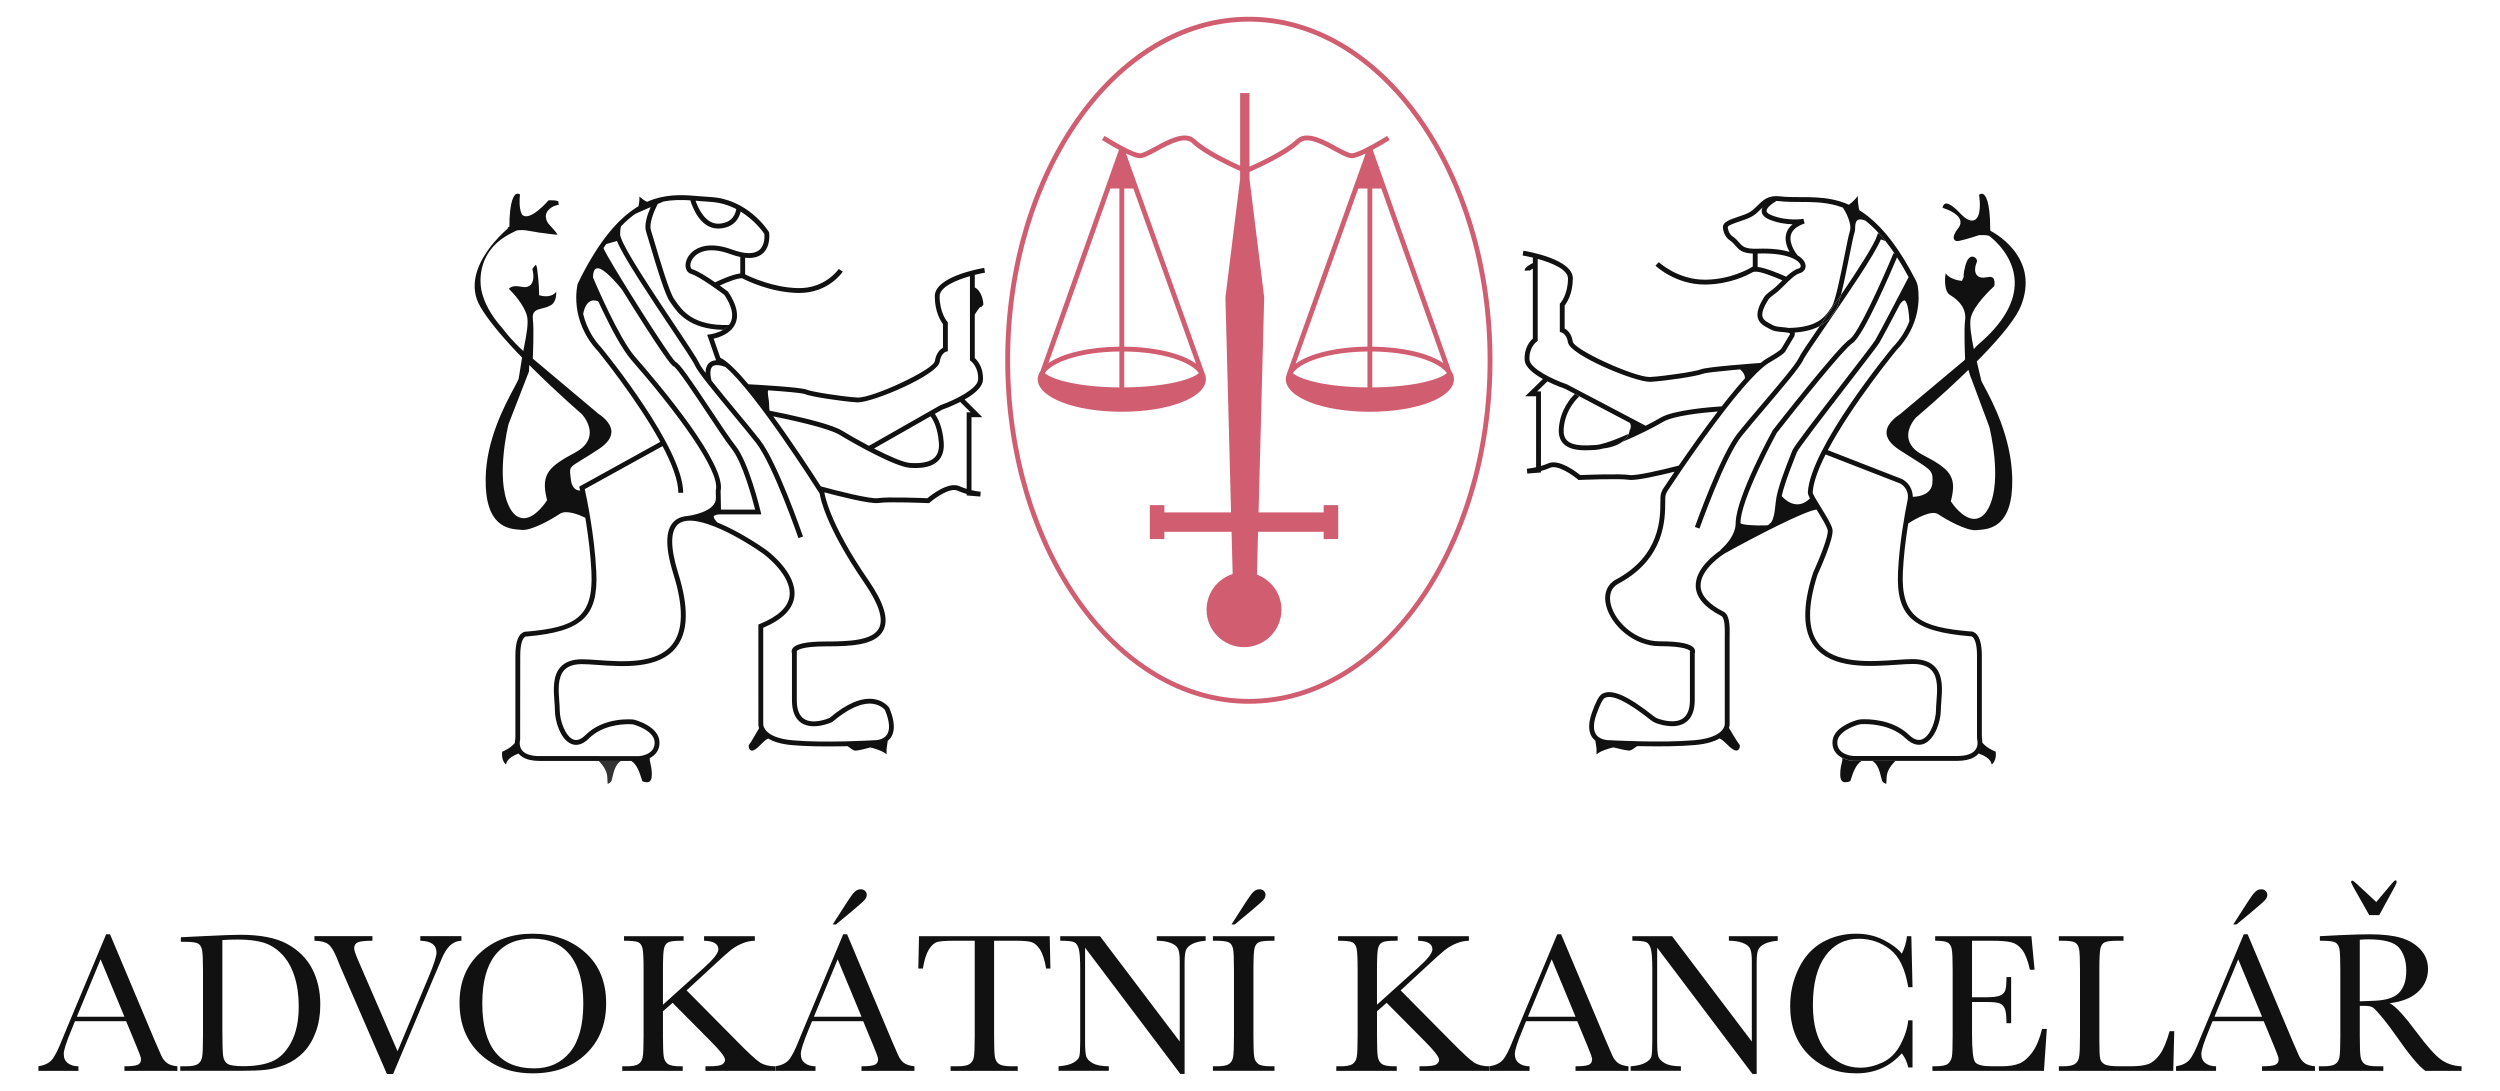 <?xml version="1.0" encoding="utf-8"?>
<!-- Generator: Adobe Illustrator 16.0.3, SVG Export Plug-In . SVG Version: 6.00 Build 0)  -->
<!DOCTYPE svg PUBLIC "-//W3C//DTD SVG 1.1//EN" "http://www.w3.org/Graphics/SVG/1.1/DTD/svg11.dtd">
<svg version="1.1" id="Vrstva_1" xmlns="http://www.w3.org/2000/svg" xmlns:xlink="http://www.w3.org/1999/xlink" x="0px" y="0px"
	 width="335.513px" height="146.389px" viewBox="0 0 335.513 146.389" enable-background="new 0 0 335.513 146.389"
	 xml:space="preserve">
<g>
	<defs>
		<rect id="SVGID_1_" width="335.513" height="146.389"/>
	</defs>
	<clipPath id="SVGID_2_">
		<use xlink:href="#SVGID_1_"  overflow="visible"/>
	</clipPath>
	<path clip-path="url(#SVGID_2_)" fill="#333333" d="M81.498,104.26l0.05,0.938c0.203-0.066,0.442-0.192,0.526-0.432
		c0.044-0.122,0.083-0.296,0.128-0.491c0.158-0.69,0.406-1.734,1.135-2.156H80.36C80.854,102.624,81.451,103.402,81.498,104.26"/>
	<path clip-path="url(#SVGID_2_)" fill="#111111" d="M131.561,41.172l0.101,0.075l0.302-0.35c0.029-0.395-0.205-1.857-1.144-2.324
		v-0.001c0.001,0,0.001,0,0.001,0v-1.684c-0.149,0.037-0.305,0.08-0.46,0.123c0.155-0.043,0.311-0.086,0.46-0.124
		c0.533-0.133,1.016-0.233,1.374-0.294l-0.108-0.642c-0.679,0.115-6.633,1.194-6.633,3.806c0,2.141,0.825,3.383,1.097,3.735v3.182
		c-0.336,0.182-0.916,0.656-1.093,1.808c-0.172,1.122-8.432,5.002-10.407,4.868c-2.033-0.125-6.101-0.759-6.802-1.059
		c-0.764-0.328-6.674-0.66-7.813-0.722c-1.479-1.76-2.82-3.107-3.772-3.567l-0.89-2.557c0.736-0.16,2.286-0.645,2.894-1.964
		c0.524-1.137,0.21-2.585-0.935-4.302l-0.072-0.078c-0.049-0.036-0.477-0.361-1.067-0.782c-0.056,0.026-0.102,0.049-0.156,0.074
		c0.054-0.025,0.1-0.048,0.156-0.074c1.022-0.472,2.413-1.013,2.998-0.979c0.001,0,0.001,0,0.001,0h0.002
		c0.531,0.28,3.71,1.871,7.42,1.975c0.08,0.002,0.157,0.003,0.235,0.003c3.921,0,5.779-2.748,5.858-2.867l-0.543-0.358
		c-0.018,0.027-1.8,2.682-5.532,2.572c-3.333-0.094-6.307-1.484-7.033-1.848v0.561l-0.36-0.04h-0.003h0.003l0.36,0.04v-0.56v-2.224
		c-0.207-0.022-0.424-0.057-0.65-0.105v2.207c-1.044,0.106-2.785,0.91-3.371,1.193c0.051,0.035,0.093,0.066,0.143,0.099
		c-0.05-0.034-0.093-0.065-0.144-0.099c-1.045-0.721-2.325-1.536-3.062-1.757c-0.153-0.046-0.217-0.2-0.244-0.32
		c-0.081-0.382,0.093-1.022,0.667-1.523c0.575-0.5,1.947-1.189,4.676-0.191c0.476,0.174,0.92,0.303,1.335,0.391V34.28v0.209
		c0.226,0.048,0.443,0.083,0.65,0.105V34.28v0.314c0.971,0.103,1.741-0.072,2.301-0.528c1.179-0.96,0.929-2.763,0.919-2.839
		l-0.047-0.126c-0.112-0.179-2.798-4.388-7.814-4.659c-0.458-0.025-0.925-0.065-1.404-0.105c-1.876-0.161-3.938-0.336-6.141,0.373
		h-0.001c-0.325,0.104-0.652,0.228-0.983,0.374c-0.377-0.186-0.726-0.439-1.02-0.697c0.027,0.473-0.039,0.922-0.123,1.291
		c-0.281,0.167-0.564,0.351-0.848,0.555c-0.008,0.02-0.012,0.03-0.014,0.036c0.002-0.006,0.006-0.015,0.013-0.035
		c-2.333,1.674-4.785,4.647-7.309,9.852c-0.051,0.196-1.193,4.86,2.716,9.036c0.073,0.091,5.21,6.388,8.371,12.174l-10.633,5.875
		c0,0.001-0.001,0.001-0.001,0.001l-0.245,0.136l0.056,0.24c0.001,0.007,0.025,0.109,0.064,0.29c0.195-0.001,0.339-0.049,0.367-0.06
		c-0.028,0.011-0.171,0.059-0.367,0.06c-0.17,0.001-0.378-0.033-0.584-0.165c-0.394-0.251-0.623-0.754-0.681-1.492
		c-0.015-0.205-0.037-0.372-0.055-0.511c-0.123-0.942,0.055-1.05,1.439-1.896c0.548-0.334,1.297-0.792,2.342-1.477
		c1.171-0.769,1.755-1.569,1.737-2.377c-0.03-1.352-1.708-2.363-1.725-2.374l-8.828-7.424l0.007-0.161
		c0.002-0.038,0.175-3.83,0.003-5.111c-0.15-1.125,0.568-1.298,1.201-1.451c0.377-0.09,0.804-0.193,1.253-0.463
		c0.385-0.231,0.552-0.679,0.626-1.014c0.061-0.279,0.07-0.547,0.054-0.76c-0.512,0.698-1.53,0.655-2.056,0.511l-0.241-0.065V39.36
		c0-0.015-0.003-1.459-0.261-3.268c-0.068-0.469-0.171-0.555-0.172-0.556c-0.066,0.024-0.297,0.281-0.473,0.557
		c0.108,0.41,0.332,1.516-0.198,2.097c-0.29,0.317-0.724,0.417-1.29,0.295c-1.071-0.23-1.497,0.076-1.654,0.279
		c0.532,0.53,2.087,2.186,2.437,3.704c0.202,0.872-0.078,2.502-0.408,4.116c-0.035,0.175-0.07,0.349-0.107,0.522v0.001l-0.01-0.01
		l-0.31-0.285c0.051,0.05,0.102,0.097,0.153,0.145c-0.051-0.047-0.102-0.095-0.153-0.144c-0.079-0.076-0.158-0.151-0.237-0.229
		c-0.772-0.758-1.559-1.621-2.256-2.549c-1.53-1.724-2.468-3.435-2.814-5.121c-0.207-1.148-0.601-5.352,4.104-7.661h0.001
		c0.002-0.002,0.004-0.003,0.005-0.004c0.222-0.108,0.42-0.209,0.607-0.305c0.249-0.056,0.62-0.087,1.158-0.043
		c0.505,0.085,0.997,0.165,1.461,0.237c0.001,0.001,0.003,0.001,0.003,0.001c0.362,0.082,0.584,0.113,0.707,0.108
		c1.091,0.161,1.92,0.26,2.181,0.244c-0.138-0.285-0.715-0.918-1.23-1.483c0,0-1.124-1.389,0.706-2.33
		c0.27-0.101,0.534-0.174,0.736-0.221c-0.025-0.077-0.068-0.145-0.123-0.199c0.367-0.47-1.296-0.371-1.296-0.371
		s-2.548,2.992-3.563,1.908c-0.423-0.78-0.336-2.12-0.271-2.696c-0.119-0.073-0.306-0.151-0.481-0.075
		c-0.283,0.124-0.937,0.803-0.94,4.414l-0.026,0.027H68.13l0.091,0.115l-0.191,0.195c-0.447,0.388-1.543,1.4-2.522,2.772
		l-0.006,0.008L65.5,33.558c-1.453,2.041-2.639,4.873-1.028,7.626c0.929,1.586,2.581,3.631,4.894,6.08l0.001,0.003l0.039,0.04
		c0.03,0.032,0.059,0.064,0.09,0.096c0.001-0.001,0.001-0.002,0.001-0.003l0.547,0.56c-0.001,0.005-0.002,0.01-0.003,0.015
		c0.009,0.008,0.017,0.017,0.025,0.025l-0.131,0.8l-0.212,1.311l-0.122,0.747c-0.129,0.29-0.335,0.682-0.639,1.253
		c-1.289,2.421-3.689,6.925-3.783,12.05c-0.119,6.585,3.071,6.819,4.605,6.933l0.269,0.021c1.268,0.116,3.974-1.408,5.09-2.163
		c0.848-0.573,2.559,0.12,3.407,0.528c0,0,0,0,0.001,0.001c0.042,0.247,0.083,0.501,0.124,0.765c0.301,1.928,0.592,4.235,0.7,6.511
		c0.295,6.202-2.317,7.445-8.684,8.008c-0.126-0.008-0.402-0.002-0.689,0.228c-0.553,0.444-0.835,1.459-0.835,3.017v10.058
		l0.58,0.023l-0.58-0.023v1.034c-0.024,0.096-0.066,0.322-0.067,0.604c-0.563,0.664-1.34,1.031-1.7,1.176
		c-0.114,0.9,0.208,1.39,0.315,1.524c0.08,0.101,0.15,0.153,0.198,0.178c0.104-0.747,1.033-1.216,1.673-1.452
		c0.048-0.019,0.084-0.028,0.129-0.045c-0.045,0.017-0.081,0.026-0.129,0.045c0.159,0.191,0.354,0.355,0.582,0.491h0.001
		c0.551,0.328,1.297,0.497,2.241,0.497l6.989-0.001h0.961c-0.337-0.344-0.626-0.563-0.654-0.586l-0.088,0.119l0.088-0.119
		c0.028,0.021,0.317,0.242,0.654,0.586h2.976c0.044-0.024,0.095-0.04,0.14-0.06c-0.045,0.02-0.096,0.035-0.139,0.06h1.386h0.001
		h1.092c0.098-0.005,0.221-0.035,0.332-0.053c-0.111,0.018-0.234,0.048-0.331,0.053h-1.093c0.768,0.464,1.145,1.662,1.367,2.375
		c0.046,0.148,0.081,0.269,0.111,0.339c0.142,0.081,0.602,0.24,0.91,0.087c0.242-0.12,0.365-0.437,0.365-0.938
		c0-0.743-0.102-1.173-0.185-1.521c-0.063-0.263-0.107-0.482-0.101-0.715c-0.133,0.067-0.267,0.103-0.402,0.15
		c0.134-0.048,0.268-0.083,0.401-0.15c0.337-0.171,0.655-0.407,0.894-0.727h0.001c0-0.001,0-0.001,0-0.001
		c0.258-0.347,0.425-0.785,0.425-1.343c0-2.218-3.288-3.065-3.472-3.108c-0.163-0.017-3.981-0.401-6.465,2.083
		c-0.596,0.595-1.153,0.793-1.657,0.584c-1.01-0.42-1.795-2.458-1.795-3.933c0-0.353-0.032-0.759-0.064-1.188
		c-0.109-1.421-0.246-3.188,0.664-4.171c0.505-0.546,1.288-0.812,2.388-0.812c0.571,0,1.268,0.05,2.076,0.105
		c3.478,0.248,8.236,0.582,10.552-2.346c1.637-2.07,1.729-5.334,0.277-9.98c-1.097-3.505-1.064-5.798,0.089-6.632
		c2.332-1.682,8.977,2.352,11.338,4.048c0.039,0.028,3.866,2.843,3.521,5.656c-0.18,1.489-1.521,2.752-3.982,3.75l-0.203,0.081
		l0.001,12.747l0.001,0.565c-0.004,0.04-0.018,0.277,0.092,0.604c0.193-0.341,0.356-0.636,0.449-0.803
		c-0.093,0.167-0.256,0.462-0.449,0.803c-0.471,0.833-1.118,1.953-1.356,2.23c-0.064,0.073-0.067,0.428,0.132,0.651
		c0.059,0.068,0.24,0.272,0.693-0.028c0.341-0.225,0.597-0.485,0.844-0.738c0.269-0.276,0.543-0.555,0.898-0.731
		c0.334,0.202,0.723,0.373,1.173,0.512h0.001c0.581,0.179,1.254,0.306,2.025,0.374c1.984,0.18,4.402,0.197,6.457,0.162
		c-0.032-0.027-0.07-0.06-0.095-0.082l0.432-0.487l-0.432,0.487c0.025,0.022,0.063,0.055,0.096,0.082
		c0.345-0.006,0.683-0.013,1.006-0.02h-0.001c0.451,0.343,0.847,0.591,0.983,0.601c0.324,0.021,1.401-0.239,2.01-0.407l0.081-0.022
		l0.082,0.021c0.269,0.065,1.525,0.394,2.073,0.896c0.014-0.151,0.021-0.372,0.008-0.688c0.054-0.381,0.109-0.766,0.157-1.122h0.001
		c0.143-0.113,0.278-0.242,0.396-0.405c0.213-0.297,0.34-0.653,0.395-1.06c0.104-0.784-0.085-1.768-0.589-2.967
		c-0.027-0.039-0.664-0.973-2.091-1.171c-1.67-0.231-3.659,0.62-5.911,2.532c-0.298,0.127-2.233,0.899-3.419,0.14
		c-0.653-0.421-0.985-1.265-0.985-2.513v-6.363l0.026-0.135l-0.053-0.082c0.071-0.109,0.602-0.651,3.943-0.651
		c3.46,0,6.652-0.162,7.685-2.126c0.773-1.472,0.126-3.675-1.981-6.733c-5.434-7.894-5.907-11.742-5.911-11.78l-0.002-0.029
		c-0.381-0.102-0.666-0.18-0.783-0.213l0.176-0.627c0.03,0.01,0.069,0.019,0.104,0.029c-0.035-0.009-0.073-0.019-0.104-0.028
		l-0.176,0.626c0.117,0.033,0.402,0.111,0.783,0.213c1.846,0.496,6.179,1.607,7.293,1.425c1.268-0.211,6.57,0.02,6.624,0.021
		l0.129,0.006l0.099-0.085c0.688-0.6,2.697-2.052,3.71-1.597c0.417,0.188,0.841,0.332,1.235,0.445v0.201l1.834,0.149l0.053-0.649
		c-0.009,0-0.531-0.045-1.237-0.208v-9.796h1.447l-2.369-2.369c1.24-0.708,2.399-1.628,2.457-2.623
		c0.097-1.681-0.756-2.633-1.096-2.943v-5.843c-0.009,0.013-0.016,0.026-0.025,0.039c0.009-0.013,0.016-0.025,0.024-0.038v-1.166
		v1.165C131.098,41.755,131.403,41.328,131.561,41.172 M73.388,66.985l0.034,0.136l-0.075,0.118
		c-0.061,0.096-1.486,2.307-3.063,2.307c-0.037,0-0.072-0.001-0.109-0.003c-0.77-0.051-1.411-0.616-1.905-1.679
		c-1.752-3.771-0.092-10.66-0.02-10.951l2.738-7.049l0.044-0.879v-0.007v0.008c0.141,0.141,0.279,0.282,0.425,0.427
		c0.041,0.04,0.081,0.08,0.122,0.12l0.001,0.002c0.003,0.003,0.006,0.005,0.009,0.008c-0.003-0.003-0.006-0.005-0.009-0.008
		l0.021,0.021v-0.001c3.306,3.278,6.425,5.968,6.456,5.995c0.075,0.077,1.295,1.379,1.056,2.885
		c-0.146,0.915-0.788,1.684-1.909,2.289C73.69,62.615,72.537,63.58,73.388,66.985 M83.345,30.367
		c0.645-0.663,1.282-1.221,1.908-1.663h-0.001c0.001,0,0.002,0,0.002,0c0.91-0.643,1.8-1.078,2.673-1.364
		c-0.002,0.001-0.004,0.002-0.005,0.002c-0.871,0.286-1.76,0.72-2.668,1.362c0.627-0.278,1.392-0.614,2.068-0.911
		c-0.434,0.984-0.913,2.387-0.609,3.313c0.104,0.317,0.278,0.907,0.496,1.643c1.014,3.423,2.058,6.84,2.699,7.74l0.172,0.246
		c0.844,1.224,2.377,3.426,6.94,3.531c0.299-0.169,0.581-0.382,0.803-0.651c-4.827,0.148-6.3-1.967-7.176-3.238l-0.178-0.254
		c-0.632-0.889-1.916-5.223-2.606-7.551c-0.22-0.744-0.397-1.34-0.502-1.661c-0.294-0.895,0.425-2.599,0.904-3.532
		c0.076-0.034,0.152-0.068,0.218-0.096c0.065-0.021,0.13-0.046,0.196-0.075c0.04-0.018,0.069-0.033,0.106-0.05h0.001
		c0.05-0.023,0.105-0.048,0.148-0.07c0.019-0.009,0.033-0.014,0.04-0.017l-0.002-0.004c0.003-0.002,0.005-0.004,0.008-0.005
		c1.263-0.258,2.485-0.25,3.667-0.175c-0.038-0.125-0.059-0.208-0.064-0.229l0.631-0.156l-0.63,0.156
		c0.005,0.021,0.026,0.104,0.064,0.229c0.236,0.015,0.471,0.033,0.704,0.052c0.185,0.015,0.368,0.03,0.548,0.046
		c0.485,0.041,0.959,0.081,1.425,0.106c1.337,0.073,2.502,0.458,3.486,0.971c0.008-0.05,0.012-0.091,0.015-0.125
		c-0.003,0.034-0.007,0.074-0.014,0.124h-0.001c-0.073,0.515-0.445,1.866-2.333,1.959c-1.824,0.088-2.793-2.122-3.126-3.081
		c-0.233-0.019-0.468-0.037-0.704-0.052c0.257,0.858,1.312,3.787,3.714,3.787c0.049,0,0.099-0.001,0.149-0.004
		c2.095-0.104,2.71-1.496,2.892-2.275c-0.16-0.098-0.329-0.191-0.501-0.283c0.171,0.092,0.341,0.185,0.501,0.283
		c-0.001,0-0.001,0-0.001,0c1.871,1.148,2.968,2.675,3.181,2.993c0.028,0.301,0.09,1.539-0.694,2.176
		c-0.71,0.575-1.939,0.549-3.652-0.077c-3.043-1.112-4.641-0.282-5.324,0.311c-0.779,0.678-1.001,1.569-0.875,2.151
		c0.086,0.407,0.339,0.7,0.692,0.806c1.174,0.353,4.1,2.536,4.493,2.831c0.985,1.494,1.273,2.712,0.856,3.621
		c-0.069,0.149-0.158,0.283-0.256,0.408c0.049-0.002,0.091,0,0.141-0.002c-0.05,0.002-0.092,0-0.141,0.002
		c-0.213,0.269-0.482,0.482-0.768,0.651c-0.811,0.48-1.738,0.602-1.751,0.603l-0.402,0.049l1.196,3.435h-0.001
		c-0.392,0.02-0.71,0.145-0.949,0.375c-0.353,0.341-0.454,0.841-0.456,1.316c0.061,0.081,0.131,0.172,0.196,0.259
		c-0.065-0.087-0.135-0.177-0.196-0.259c-0.443-0.594-0.754-1.056-0.859-1.309c-0.005-0.013-0.02-0.039-0.027-0.054
		c-0.061-0.135-0.173-0.333-0.337-0.604c-0.388-0.638-1.06-1.661-2.001-3.074c-0.119-0.177-0.242-0.362-0.369-0.553
		c-0.157-0.234-0.312-0.467-0.48-0.721c-2.853-4.272-6.76-10.122-7.304-11.877l-0.094-0.303
		C83.219,31.136,83.249,30.697,83.345,30.367 M92.411,69.238L92.411,69.238c-0.646,0.025-1.226,0.178-1.687,0.512
		c-1.443,1.042-1.553,3.447-0.331,7.353c1.362,4.364,1.308,7.52-0.166,9.382c-2.103,2.66-6.665,2.337-9.996,2.102
		c-0.819-0.058-1.528-0.108-2.122-0.108c-1.275,0-2.238,0.344-2.865,1.021c-1.102,1.191-0.955,3.116-0.835,4.664
		c0.03,0.417,0.062,0.811,0.062,1.138c0,1.518,0.763,3.938,2.197,4.532c0.528,0.222,1.37,0.271,2.365-0.725
		c1.72-1.719,4.24-1.922,5.341-1.922c0.352,0,0.557,0.019,0.549,0.02c0.03,0.007,2.935,0.758,2.935,2.469
		c0,1.652-1.993,1.791-2.061,1.796H72.41c-1.173,0-1.971-0.271-2.37-0.804c-0.463-0.617-0.236-1.423-0.234-1.43l0.012-11.228
		c0-1.725,0.357-2.3,0.569-2.489c0.131-0.117,0.233-0.109,0.229-0.11l0.048,0.011l0.05-0.005c7.423-0.649,9.597-2.682,9.311-8.688
		c-0.233-4.892-1.293-9.94-1.546-11.086l10.443-5.771c1.247,2.37,2.117,4.616,2.117,6.267h0.651
		c0-6.013-10.496-18.883-10.957-19.444c-0.953-1.019-1.577-2.073-1.991-3.079v-0.001c-0.212-0.513-0.367-1.012-0.478-1.489
		c0.001,0,0.001,0,0.001-0.001s-0.001-0.001-0.001-0.002c0.203-0.991,0.564-1.575,1.101-1.754c0.32-0.107,0.639-0.043,0.931,0.084
		v0.001c0.588,0.257,1.056,0.797,1.129,0.886v0.001c-0.074-0.09-0.541-0.629-1.129-0.887c0.186,0.402,0.386,0.828,0.597,1.267
		c0.006,0.007,0.013,0.014,0.02,0.022c-0.007-0.008-0.014-0.015-0.02-0.021c1.157,2.409,2.634,5.209,3.84,6.588
		c5.905,6.748,11.984,14.882,11.337,17.475l-0.011,0.042l0.019,0.987l0.65-0.019c0.002,0.079-0.011,0.149-0.017,0.224
		c0.006-0.074,0.019-0.145,0.017-0.223l-0.65,0.019v0.001c0.054,1.91-3.63,2.409-3.668,2.414L92.411,69.238z M85.223,47.878
		c-2.152-2.458-5.343-9.938-5.628-10.611c-0.016-0.263,0.006-0.856,0.268-1.124c0.065-0.066,0.179-0.15,0.419-0.135
		c0.761,0.053,2.372,1.798,3.224,2.901c0.59,0.958,1.148,1.847,1.553,2.491c4.796,7.62,5.231,7.737,5.354,7.767
		c0.489,0.248,2.791,3.718,4.472,6.25c1.348,2.031,2.62,3.948,3.33,4.834c1.441,1.803,2.762,6.701,3.128,8.137h-4.584l-0.048-2.492
		C97.496,62.383,88.947,52.136,85.223,47.878 M110.009,66.25c0.088,0.606,0.823,4.469,6.009,12c1.931,2.804,2.583,4.844,1.941,6.064
		c-0.861,1.641-3.983,1.778-7.108,1.778c-2.683,0-4.163,0.33-4.525,1.008c-0.118,0.217-0.101,0.432-0.041,0.585v6.288
		c0,1.483,0.433,2.514,1.286,3.062c1.581,1.013,3.977-0.067,4.079-0.115l0.076-0.049c2.079-1.773,3.951-2.611,5.416-2.416
		c1.118,0.147,1.62,0.836,1.627,0.836c0.632,1.518,0.715,2.671,0.24,3.338c-0.563,0.787-1.76,0.72-1.815,0.721
		c-0.064,0.003-6.521,0.391-10.855,0c-3.982-0.359-3.913-2.151-3.91-2.195V84.249c2.567-1.083,3.972-2.491,4.179-4.189
		c0.389-3.189-3.613-6.136-3.785-6.261c-0.219-0.156-3.385-2.41-6.572-3.692l0,0c-0.348-0.14-0.696-0.268-1.041-0.38
		c-0.112-0.037-0.22-0.061-0.331-0.094c0.111,0.033,0.22,0.057,0.331,0.094c-0.103-0.263-0.106-0.498-0.009-0.711v-0.001
		c-0.096,0.214-0.093,0.449,0.01,0.711c0.344,0.113,0.692,0.241,1.04,0.38c-0.405-0.44-0.504-0.719-0.457-0.823
		c0.069-0.155,0.51-0.257,0.866-0.243h0.009v-0.001l0.02-0.65l-0.02,0.651h5.502l-0.096-0.401c-0.063-0.266-1.572-6.568-3.352-8.793
		c-0.692-0.865-1.957-2.769-3.296-4.786c-3.059-4.608-4.226-6.265-4.773-6.495c-0.816-0.688-9.072-13.748-9.666-15.273
		c-0.136,0.201-0.272,0.409-0.408,0.621c0.276,0.549,0.739,1.363,1.278,2.275c0,0-0.001,0-0.001-0.001
		c-0.539-0.912-1.002-1.725-1.277-2.275c-0.324,0.503-0.65,1.04-0.977,1.614c-0.075,0.046-0.144,0.1-0.206,0.164
		c-0.157,0.162-0.251,0.362-0.319,0.569c0.068-0.207,0.161-0.407,0.318-0.569c0.063-0.064,0.132-0.118,0.206-0.164
		c0.329-0.574,0.654-1.111,0.978-1.614c-0.115-0.229-0.183-0.391-0.225-0.516c0.042,0.125,0.11,0.287,0.225,0.516
		c0.136-0.212,0.272-0.42,0.408-0.62c-0.005-0.012-0.007-0.02-0.012-0.032c0.005,0.012,0.007,0.021,0.012,0.033
		c0.125-0.185,0.252-0.369,0.377-0.543l-0.056,0.015l0.056-0.015c0.166-0.233,0.332-0.449,0.497-0.665h0.001
		c-0.166,0.216-0.332,0.432-0.498,0.665l1.435-0.405c0.835,2.098,4.392,7.425,7.278,11.748c1.592,2.385,2.968,4.445,3.155,4.893
		c0.378,0.908,2.789,3.818,5.12,6.632c1.213,1.464,2.358,2.845,3.15,3.863c2.243,2.886,5.618,12.642,5.652,12.739l0.615-0.213
		c-0.139-0.404-3.444-9.955-5.754-12.925c-0.798-1.025-1.946-2.413-3.162-3.879c-1.159-1.399-2.397-2.893-3.359-4.116
		c0,0-0.001,0-0.001-0.001c-0.125-0.431-0.317-1.48,0.107-1.891c0.363-0.348,1.137-0.17,1.721,0.042l0.003-0.007
		c-0.081-0.067-0.153-0.114-0.231-0.174c0.078,0.06,0.15,0.106,0.231,0.174l0.219-0.603c-0.151-0.055-0.281-0.081-0.421-0.119
		c0.14,0.038,0.27,0.064,0.421,0.119l-0.218,0.604C101.289,52.535,109.38,65.258,110.009,66.25 M130.259,55.335h-0.527V65.61
		c-0.315-0.095-0.645-0.214-0.967-0.359c-1.453-0.654-3.747,1.145-4.306,1.614c-0.844-0.034-5.394-0.214-6.63-0.009
		c-1.001,0.165-5.767-1.06-7.674-1.588c-1.019-1.595-3.623-5.608-6.381-9.389c-0.051-0.01-0.091-0.019-0.138-0.028
		c0.047,0.009,0.087,0.017,0.138,0.028c-0.127-0.175-0.256-0.349-0.383-0.523c0.127,0.174,0.256,0.347,0.384,0.522
		c2.049,0.411,7.361,1.537,8.893,2.474c1.821,1.113,7.471,4.316,9.473,4.434c0.222,0.013,0.462,0.023,0.713,0.023
		c1.049,0,2.271-0.169,3.055-0.965c0.572-0.581,0.822-1.415,0.743-2.478c-0.155-2.09-0.79-3.268-1.194-3.821h-0.001
		c-0.073-0.099-0.129-0.162-0.183-0.223c0.054,0.061,0.11,0.124,0.184,0.223l0.991-0.564c0.24-0.084,1.295-0.465,2.415-1.04
		l-0.036-0.036l0.036,0.035L130.259,55.335z M131.268,50.957c-0.071,1.221-3.126,2.74-5.088,3.434l-9.563,5.442
		c0.228,0.121,0.456,0.239,0.687,0.357l7.582-4.319c0.329,0.428,0.965,1.503,1.118,3.543c0.064,0.868-0.124,1.531-0.559,1.973
		c-0.591,0.598-1.658,0.841-3.266,0.75c-0.928-0.055-2.911-0.939-4.875-1.947c-0.23-0.118-0.459-0.236-0.687-0.357l-0.156,0.09
		l0.156-0.09c-1.417-0.747-2.759-1.517-3.61-2.037c-1.25-0.764-4.685-1.61-7.167-2.152c-0.305-0.067-0.592-0.128-0.861-0.184
		c0.194,0.451,0.448,0.699,0.466,0.717c-0.017-0.016-0.272-0.266-0.467-0.717c-0.791-0.166-1.395-0.284-1.696-0.342
		c-0.036-0.25-0.064-0.525-0.064-0.853c0-0.703-0.271-1.42-0.128-1.881c1.1,0.075,2.202,0.159,3.088,0.244
		c0.404,0.039,0.762,0.078,1.054,0.117l-0.225-0.539l0.001-0.001l0.225,0.54c0.382,0.05,0.655,0.098,0.76,0.143
		c0.815,0.35,5.053,0.99,7.018,1.111c0.03,0.002,0.061,0.003,0.093,0.003c2.105,0,10.73-3.688,10.997-5.421
		c0.18-1.171,0.832-1.373,0.854-1.379l0.247-0.062l-0.001-3.889l-0.083-0.093c-0.01-0.011-1.014-1.159-1.014-3.401
		c0-1.235,2.184-2.157,4.066-2.695v-0.493h0.651h-0.651v0.493v11.306l0.134,0.098C130.315,48.473,131.366,49.258,131.268,50.957"/>
	<path clip-path="url(#SVGID_2_)" fill="#111111" d="M252.444,104.267c0.048,0.197,0.087,0.369,0.132,0.492
		c0.091,0.244,0.353,0.372,0.572,0.439l0.053-0.942c0.047-0.859,0.662-1.638,1.173-2.143h-3.101
		C252.023,102.535,252.281,103.579,252.444,104.267"/>
	<path clip-path="url(#SVGID_2_)" fill="#111111" d="M246.968,103.976c0,0.494,0.125,0.81,0.372,0.934
		c0.33,0.166,0.824,0.002,0.978-0.083c0.028-0.071,0.076-0.218,0.116-0.339c0.229-0.714,0.619-1.911,1.411-2.374h-1.12
		c-0.405-0.022-0.953-0.137-1.457-0.388c0.006,0.237-0.04,0.461-0.108,0.729C247.073,102.802,246.968,103.233,246.968,103.976"/>
	<path clip-path="url(#SVGID_2_)" fill="#111111" d="M252.024,31.288l-0.104,0.323c-0.396,1.249-2.594,4.632-4.86,7.986
		c-0.253,0.967-0.491,1.663-0.717,1.986l-0.157,0.231c-0.409,0.601-0.925,1.353-1.959,1.934c-1.67,2.439-2.639,3.868-2.825,4.306
		c-0.339,0.796-2.827,3.718-5.022,6.298c-1.214,1.428-2.361,2.778-3.159,3.776c-2.311,2.893-5.615,12.198-5.757,12.592l0.614,0.217
		c0.034-0.096,3.409-9.595,5.651-12.403c0.791-0.991,1.936-2.336,3.147-3.761c2.332-2.742,4.744-5.578,5.124-6.463
		c0.188-0.436,1.563-2.443,3.154-4.766c2.874-4.192,6.413-9.353,7.268-11.418l0.626,0.23c-0.285-0.361-0.57-0.693-0.854-1.006
		L252.024,31.288z"/>
	<path clip-path="url(#SVGID_2_)" fill="#111111" d="M246.186,41.813l0.158-0.231c0.227-0.322,0.463-1.019,0.716-1.985
		c-0.832,1.233-1.675,2.461-2.44,3.579c-0.139,0.201-0.262,0.383-0.393,0.572C245.262,43.167,245.778,42.415,246.186,41.813"/>
	<path clip-path="url(#SVGID_2_)" fill="#111111" d="M232.44,48.992l-0.008,0.029c0.025-0.002,0.051-0.004,0.077-0.007
		C232.475,49.003,232.447,48.994,232.44,48.992"/>
	<path clip-path="url(#SVGID_2_)" fill="#111111" d="M233.798,52.186c-0.156,0.183-0.314,0.369-0.475,0.56
		C233.373,52.707,233.589,52.518,233.798,52.186"/>
	<path clip-path="url(#SVGID_2_)" fill="#111111" d="M218.578,58.227c-0.407,0.182-0.813,0.355-1.21,0.518
		c-0.089,0.068-0.194,0.136-0.309,0.202c0.114-0.066,0.22-0.134,0.309-0.202c-1.322,0.54-2.525,0.939-3.228,0.979l-0.115,0.006
		c-1.241,0.072-2.942,0.171-3.727-0.628c-0.353-0.357-0.496-0.873-0.443-1.574c0.205-2.703,2.044-4.281,2.062-4.298l-0.096-0.113
		l-0.472-0.248c-0.476,0.456-1.948,2.058-2.144,4.609c-0.067,0.889,0.144,1.587,0.628,2.081c0.704,0.716,1.852,0.869,2.947,0.869
		c0.447,0,0.886-0.026,1.281-0.049l0.116-0.006c0.312-0.018,0.711-0.102,1.16-0.226l0.003,0.021
		c1.112-0.165,1.856-0.492,2.355-0.857c-0.475,0.195-0.93,0.366-1.363,0.518c0.434-0.152,0.89-0.324,1.363-0.519
		C218.194,58.947,218.448,58.547,218.578,58.227"/>
	<path clip-path="url(#SVGID_2_)" fill="#111111" d="M271.246,40.984c1.077-2.776,0.723-5.297-1.056-7.494
		c-1.346-1.662-3.045-2.509-3.063-2.517l-0.031-0.213c0-3.912-0.685-4.615-0.978-4.735c-0.184-0.077-0.387,0.024-0.51,0.109
		c0.121,0.874,0.299,2.945-0.604,3.387c-0.506,0.246-1.146-0.055-1.963-0.92c-1.264-1.339-1.812-1.334-1.989-1.271
		c-0.198,0.072-0.306,0.339-0.355,0.556c0.633,0.2,2.067,0.741,2.358,1.62c0.086,0.259,0.109,0.663-0.252,1.117
		c-0.481,0.6-0.694,1.122-0.584,1.433c0.067,0.199,0.265,0.271,0.377,0.297c0.26,0.045,1.578-0.325,3.001-0.794
		c0.866-0.04,1.222,0.038,1.369,0.104c0.021,0.016,0.055,0.04,0.104,0.079c0.607,0.473,3.194,2.68,3.317,5.989
		c0.104,2.804-1.562,5.676-4.941,8.543c-0.13,0.11-0.361,0.368-0.361,0.368l-0.185,0.215c-0.337-1.629-0.61-3.344-0.406-4.225
		c0.383-1.646,2.68-3.81,3.148-4.238c0.05-0.274,0.093-0.832-0.149-1.082c-0.149-0.157-0.426-0.193-0.816-0.11
		c-0.647,0.138-1.111,0.041-1.381-0.289c-0.474-0.575-0.067-1.572-0.021-1.683c0.125-0.223-0.007-0.436-0.049-0.497
		c-0.127-0.179-0.37-0.338-0.626-0.292c-0.347,0.062-0.649,0.493-0.83,1.182c-0.329,1.246-0.226,1.52-0.22,1.531
		c-0.011-0.021-0.239,0.539-0.239,0.539c-0.07-0.004-1.545-0.103-2.192-1.007c-0.088,0.446-0.137,1.176-0.012,1.827
		c0.071,0.367,0.222,0.845,0.549,1.04c1.555,0.928,2.25,2.092,2.067,3.46c-0.156,1.155-0.029,4.352-0.003,4.974
		c0.003,0.064,0.005,0.11,0.005,0.114l0.006,0.112l-0.157,0.181v0.001l-8.626,7.228c-0.06,0.041-1.741,1.055-1.769,2.395
		c-0.019,0.803,0.565,1.598,1.736,2.363c0.817,0.533,1.483,0.951,2.024,1.292c2.281,1.435,2.518,1.585,2.396,3.16
		c-0.11,1.447-1.631,1.83-2.633,1.84c0.001-0.221-0.027-0.439-0.081-0.651c-0.18-0.719-0.655-1.359-1.356-1.731l-9.963-3.878
		c3.213-6.083,9.092-13.261,9.159-13.344c3.32-3.423,3.15-7.162,2.922-8.611c-0.045-0.288-0.135-0.562-0.264-0.816
		c-2.196-4.299-4.321-6.94-6.367-8.571V29.07c-0.412-0.328-0.821-0.614-1.227-0.865c-0.113-0.513-0.217-1.186-0.193-1.897
		c-0.338,0.422-0.754,0.856-1.202,1.166c-0.747-0.328-1.483-0.553-2.207-0.703c-0.016,0.005-0.022,0.017-0.035,0.025
		c0.013-0.008,0.02-0.021,0.036-0.026c-1.507-0.31-2.958-0.315-4.355-0.315c-0.951-0.001-1.849-0.002-2.712-0.107
		c-1.551-0.185-2.276,0.532-2.971,1.228c-0.313,0.312-0.635,0.635-1.041,0.88c-0.41,0.249-1.014,0.452-1.597,0.647
		c-1.043,0.351-1.942,0.653-2.021,1.293c-0.039,0.321,0.175,1.37,0.888,1.838c0.36,0.236,0.576,0.487,0.785,0.73
		c0.463,0.535,0.865,1.006,2.332,1.067v-0.554h0.651v0.001h-0.651v0.552c0.196,0.008,0.414,0.008,0.651,0.001
		c0.019,0,0.036,0,0.056-0.001c3.948-0.143,5.611,0.918,5.722,1.62c0.04,0.24-0.151,0.347-0.32,0.397
		c-0.538,0.155-1.085,0.584-1.626,1.087c-0.686-0.307-2.729-1.19-3.831-1.309v-1.794c-0.237,0.007-0.455,0.007-0.651-0.001v1.741
		c0.088-0.054,0.136-0.087,0.139-0.09v0.001c-0.003,0.002-0.051,0.036-0.138,0.089v0.732v-0.732c-0.58,0.36-2.952,1.702-6.262,1.767
		c-0.059,0-0.115,0.001-0.172,0.001c-3.666,0-6.153-2.332-6.179-2.355l-0.449,0.469c0.109,0.105,2.692,2.536,6.623,2.536
		c0.063,0,0.126,0,0.188-0.001c3.094-0.062,5.372-1.158,6.301-1.69h0.001l0.308-0.033c0.585-0.062,2.372,0.613,3.613,1.157h0.001
		c-0.074,0.074-0.147,0.148-0.223,0.222c-0.405,0.403-0.787,0.786-1.099,1.007c-0.146,0.104-0.884,0.638-1.092,0.966
		c-0.791,1.249-1.069,2.158-0.882,2.861c0.204,0.751,0.887,1.105,1.547,1.447l0.205,0.108c0.389,0.204,0.886,0.269,1.354,0.311
		l0.012-0.28l-0.012,0.28c0.072,0.007,0.146,0.014,0.217,0.02c0.226,0.019,0.547,0.047,0.764,0.097
		c0.115,0.026,0.202,0.058,0.229,0.099c0.003,0.006,0.01,0.048,0.003,0.086l-1.136,1.899c-0.11,0.267-1.318,0.977-1.716,1.21
		c-0.19,0.112-0.349,0.205-0.442,0.267c-0.203,0.133-0.422,0.3-0.65,0.487c0,0,0,0-0.001,0c-0.498,0.037-2.109,0.155-3.776,0.306
		c0.048,0.016,0.121,0.044,0.207,0.079c-0.086-0.035-0.159-0.063-0.207-0.079c-0.025,0.002-0.053,0.004-0.077,0.006l-0.104,0.35
		l0.104-0.35c-1.857,0.169-3.739,0.373-4.142,0.541c-0.7,0.294-4.771,0.911-6.805,1.033c-0.03,0.002-0.061,0.003-0.095,0.003
		c-2.125,0-10.144-3.664-10.313-4.738c-0.178-1.124-0.757-1.589-1.093-1.766v-3.086c0.275-0.348,1.096-1.56,1.096-3.643
		c0-2.554-5.954-3.604-6.634-3.715l-0.104,0.642c0.357,0.058,0.84,0.156,1.373,0.286c0.21,0.051,0.427,0.107,0.649,0.169
		c1.883,0.523,4.066,1.42,4.066,2.618c0,2.178-1.001,3.293-1.009,3.303l-0.088,0.094v3.546l0.006,0.248l0.235,0.066
		c0.028,0.009,0.68,0.204,0.859,1.34c0.266,1.69,8.893,5.284,10.995,5.284c0.034,0,0.063,0,0.094-0.001
		c1.966-0.118,6.201-0.741,7.016-1.082c0.305-0.126,1.984-0.313,3.883-0.486c0.366-0.035,0.739-0.066,1.115-0.099v0.001
		c0.001,0,0.001-0.001,0.001-0.001c0.34,0.28,0.629,0.671,0.649,1.192c-0.304,0.335-0.614,0.689-0.933,1.06
		c-0.002,0.003-0.004,0.004-0.007,0.007c-0.108,0.128-0.221,0.269-0.331,0.401c0,0-0.004,0.002-0.004,0.003l-0.002,0.002
		c-0.001,0.001-0.004,0.004-0.004,0.004l0.001,0.001c-0.606,0.723-1.225,1.486-1.849,2.288c0.255-0.017,0.427-0.026,0.465-0.028
		c-0.039,0.002-0.211,0.011-0.465,0.028v0.001c-1.539,0.098-6.466,0.487-8.199,1.52c-0.521,0.31-1.218,0.688-1.997,1.083
		l0.093,0.049l-0.094-0.05v0.001L210.3,51.585c-1.908-0.652-4.962-2.128-5.032-3.314c-0.097-1.629,0.918-2.385,0.961-2.415
		l0.138-0.097V34.748c-0.224-0.062-0.44-0.119-0.651-0.17V35.3c0.064-0.033,0.115-0.062,0.188-0.095l0.275,0.589l-0.276-0.589
		c-0.071,0.033-0.124,0.063-0.187,0.095v0.74V35.3c-1.119,0.562-1.107,0.905-1.097,1.038l0.648-0.052
		c0.004,0.049-0.01,0.083-0.015,0.093c0.041-0.069,0.229-0.2,0.462-0.338v9.396c-0.344,0.305-1.193,1.234-1.096,2.873
		c0.058,0.971,1.213,1.868,2.448,2.556l-2.375,2.314h1.461v9.524c-0.7,0.157-1.219,0.201-1.237,0.202l0.053,0.649l1.836-0.145
		v-0.197c0.393-0.109,0.814-0.249,1.231-0.432c1.014-0.444,3.026,0.972,3.716,1.556l0.099,0.082l0.127-0.006
		c0.054-0.002,5.353-0.227,6.624-0.021c0.924,0.15,4.043-0.564,6.139-1.09l0.001-0.001c0.053-0.013,0.1-0.025,0.15-0.038
		c-0.051,0.013-0.098,0.025-0.15,0.038c-0.672,0.988-1.191,1.769-1.487,2.216c-0.178,0.271-0.303,0.564-0.371,0.873
		c-0.047,0.213-0.047,0.533-0.05,0.977c-0.004,2.159-0.016,7.215-5.91,10.377c-1.265,0.679-1.762,1.973-1.366,3.55
		c0.658,2.618,3.692,5.424,7.162,5.424c3.493,0,4.036,0.549,4.135,0.684l-0.058,0.083v6.472c0,1.187-0.311,2.011-0.927,2.448
		c-1.021,0.73-2.673,0.278-3.336,0.05c-0.201-0.067-0.397-0.18-0.585-0.329c-3.53-2.799-5.669-3.726-6.938-3.001
		c-0.4,0.229-0.819,0.999-1.359,2.495c-0.324,0.902-0.439,1.679-0.35,2.321l0.618,0.02c0,0.024,0.005,0.081,0.013,0.152
		c-0.008-0.071-0.013-0.128-0.013-0.151l-0.618-0.021c0.057,0.412,0.196,0.773,0.425,1.075c0.112,0.148,0.241,0.271,0.377,0.379
		h0.001c0.05,0.345,0.104,0.714,0.16,1.073c-0.015,0.355-0.003,0.603,0.014,0.769c0.554-0.514,1.883-0.848,2.167-0.915l0.079-0.018
		l0.079,0.02c0.634,0.169,1.776,0.422,2.093,0.409c0.157-0.009,0.577-0.27,1.029-0.603c-1.022-0.025-1.906-0.06-2.548-0.088
		c0.642,0.028,1.525,0.062,2.547,0.088c0.221-0.163,0.447-0.343,0.656-0.519c-0.209,0.176-0.436,0.355-0.655,0.519
		c0.329,0.008,0.673,0.014,1.026,0.02c0.032-0.026,0.069-0.056,0.094-0.078c-0.023,0.021-0.062,0.052-0.094,0.078
		c2.139,0.035,4.649,0.017,6.708-0.162c0.801-0.068,1.497-0.195,2.1-0.374c0.001-0.001,0.002-0.001,0.004-0.001
		c0.465-0.137,0.866-0.309,1.211-0.512c0.116-0.068,0.218-0.145,0.321-0.219c-0.104,0.074-0.205,0.15-0.321,0.219
		c0.366,0.176,0.65,0.454,0.929,0.728c0.257,0.254,0.522,0.517,0.875,0.741c0.332,0.211,0.585,0.216,0.759,0.014
		c0.193-0.228,0.188-0.561,0.125-0.631c-0.25-0.279-0.935-1.423-1.425-2.26c-0.141-0.242-0.264-0.454-0.356-0.617
		c0.094,0.163,0.216,0.375,0.357,0.617c0.104-0.31,0.091-0.531,0.087-0.551v-0.597c-0.001,0-0.001-0.001-0.001-0.001V85.512
		l0.005-0.335c0.016-1.057,0.041-2.652-0.827-3.092c-1.987-1.013-3.021-2.16-3.073-3.412c-0.096-2.318,3.158-4.355,3.18-4.367
		c4.094-2.278,10.894-5.794,12.385-5.916c0.011,0.017,0.023,0.035,0.034,0.054c0.607,0.986,1.365,2.212,1.461,2.726
		c0.137,0.728-1.124,3.861-1.964,5.699c-1.464,4.52-1.395,7.851,0.208,9.901c2.366,3.033,7.363,2.692,11.016,2.443
		c0.839-0.058,1.565-0.107,2.156-0.107c1.17,0,1.995,0.278,2.521,0.848c0.911,0.987,0.772,2.736,0.66,4.143
		c-0.034,0.429-0.065,0.837-0.065,1.188c0,1.313-0.701,3.442-1.844,3.927c-0.537,0.228-1.133,0.034-1.766-0.576
		c-2.192-2.115-5.452-2.146-6.396-2.102c-0.218,0.009-0.427,0.046-0.641,0.111c-0.977,0.301-3.252,1.197-3.252,3.02
		c0,0.561,0.173,1,0.44,1.347c-0.001-0.003-0.002-0.005-0.003-0.007l0.568-0.317l-0.568,0.317c0.001,0.002,0.002,0.004,0.003,0.007
		c0.243,0.313,0.563,0.547,0.905,0.716c0.504,0.251,1.052,0.366,1.456,0.387h1.121h0.001h1.427h0.001h3.099h0.001h0.984h7.264
		c0.979,0,1.752-0.17,2.324-0.499c-0.041-0.012-0.084-0.024-0.123-0.035c0.039,0.011,0.082,0.023,0.123,0.035
		c0.235-0.137,0.44-0.299,0.604-0.491c0.68,0.24,1.668,0.717,1.723,1.456c-0.022,0.022,0.091-0.012,0.229-0.176
		c0.112-0.134,0.451-0.622,0.331-1.528c-0.374-0.144-1.201-0.519-1.788-1.201c-0.354-0.413-0.621-0.939-0.646-1.596
		c0.026,0.657,0.293,1.183,0.646,1.596c-0.004-0.182-0.021-0.335-0.039-0.438c-0.02-0.1-0.031-0.203-0.031-0.305v-0.875
		l-0.247,0.009l0.246-0.009v-10.07c0-1.541-0.284-2.552-0.846-3.006c-0.303-0.246-0.599-0.254-0.723-0.241
		c-6.617-0.563-9.333-1.807-9.027-8.017c0.097-1.954,0.33-3.928,0.59-5.649l-0.197-0.287l0.198,0.288
		c0.043-0.284,0.086-0.559,0.128-0.827c0.091-0.558,0.181-1.073,0.268-1.55c-0.087,0.477-0.177,0.992-0.267,1.549
		c1.019-0.648,3.12-1.836,3.994-1.249c1.115,0.752,3.835,2.262,5.091,2.153l0.269-0.02c1.533-0.112,4.725-0.347,4.605-6.901
		c-0.104-5.549-2.674-10.345-3.773-12.393c-0.158-0.294-0.274-0.516-0.365-0.692l-0.627-2.636l0.523-0.52
		C268.811,44.91,270.638,42.559,271.246,40.984 M240.786,34.743c-0.025-0.032-0.333-0.396-0.622-0.931
		c-1.029-0.319-2.438-0.497-4.25-0.432c-1.742,0.06-2.066-0.317-2.52-0.842c-0.229-0.263-0.486-0.562-0.921-0.848
		c-0.456-0.3-0.616-1.069-0.601-1.215c0.029-0.233,1.002-0.559,1.583-0.755c0.618-0.207,1.255-0.42,1.728-0.706
		c0.473-0.288,0.824-0.639,1.163-0.978c0.066-0.067,0.133-0.132,0.197-0.196c0.282-0.618,1.025-1.123,1.349-1.32
		c-0.323,0.197-1.064,0.701-1.347,1.318l-0.001,0.001c-0.077,0.167-0.131,0.34-0.119,0.519c0.028,0.474,0.395,0.855,1.086,1.132
		c1.125,0.45,2.222,0.59,3.065,0.612c-0.433,0.346-0.716,0.761-0.851,1.244c-0.246,0.89,0.083,1.808,0.438,2.466
		c0.187,0.058,0.354,0.122,0.514,0.188c-0.16-0.066-0.327-0.13-0.514-0.188C240.453,34.347,240.761,34.71,240.786,34.743
		 M240.045,44.012c-0.317,0.004-0.646,0.002-1.004-0.012C239.398,44.015,239.729,44.016,240.045,44.012
		c-0.228-0.045-0.479-0.074-0.755-0.096c-0.464-0.039-0.99-0.085-1.319-0.258l-0.211-0.11c-0.584-0.303-1.09-0.565-1.219-1.04
		c-0.136-0.507,0.127-1.273,0.805-2.344c0.093-0.147,0.549-0.52,0.918-0.782c0.355-0.254,0.758-0.655,1.182-1.078
		c0.683-0.682,1.456-1.453,2.077-1.632c0.558-0.162,0.868-0.604,0.784-1.125c-0.074-0.457-0.425-0.905-1.063-1.275l-0.001-0.001
		c-0.133-0.077-0.282-0.149-0.439-0.219c0.157,0.07,0.307,0.142,0.44,0.219c-0.207-0.257-1.21-1.592-0.89-2.751
		c0.186-0.669,0.804-1.183,1.836-1.527l-0.162-0.628c-0.023,0.004-2.116,0.384-4.274-0.479c-0.246-0.098-0.661-0.303-0.678-0.568
		c-0.025-0.406,0.729-1.012,1.273-1.313l-0.021-0.036c-0.605,0.009-1.018,0.215-1.391,0.517c0.373-0.302,0.784-0.509,1.391-0.517
		l-0.293-0.534l0.293,0.534c0.141-0.002,0.288,0.005,0.45,0.025c0.902,0.109,1.82,0.109,2.79,0.11
		c1.514,0.003,3.098,0.005,4.748,0.44c-0.021-0.009-0.043-0.012-0.064-0.023c-0.155-0.07-0.292-0.134-0.386-0.212
		c0.094,0.078,0.23,0.142,0.387,0.212c0.021,0.01,0.043,0.014,0.063,0.022c0.107,0.043,0.215,0.073,0.322,0.092l0.001,0.001
		c0.229,0.068,0.461,0.145,0.693,0.232v0.001c0.33,0.125,0.663,0.27,0.998,0.438c-0.018-0.038-0.035-0.07-0.054-0.105
		c-0.335-0.127-0.661-0.249-0.959-0.359v-0.001h0.001c0.298,0.111,0.623,0.233,0.958,0.359c0.02,0.035,0.036,0.068,0.054,0.105
		c0.317,0.159,0.636,0.338,0.955,0.541c-0.32-0.203-0.637-0.382-0.955-0.541c0.012,0.021,0.021,0.045,0.032,0.066
		c-0.011-0.021-0.021-0.045-0.032-0.065c-0.334-0.168-0.668-0.314-0.996-0.438c0.378,0.569,1.241,2.18,0.927,3.161
		c-0.159,0.489-0.399,1.692-0.703,3.213c-0.497,2.491-1.249,6.256-1.748,6.967l-0.163,0.239
		C244.923,42.519,243.93,43.954,240.045,44.012c0.32,0.064,0.585,0.169,0.73,0.397C240.63,44.181,240.365,44.076,240.045,44.012
		 M218.704,63.75c-1.233-0.201-5.793-0.025-6.63,0.008c-0.556-0.454-2.852-2.208-4.3-1.572c-0.323,0.142-0.655,0.256-0.97,0.35
		V52.529h-0.515l1.381-1.343c-0.196-0.098-0.394-0.204-0.591-0.313c0.197,0.109,0.395,0.215,0.591,0.313
		c1.113,0.556,2.154,0.922,2.372,0.995l1.309,0.687c0.049-0.047,0.084-0.079,0.11-0.102c-0.026,0.023-0.062,0.055-0.111,0.103
		l0.471,0.247l-0.185-0.221l0.186,0.221l5.35,2.815l1.581,0.832c-0.035-0.082-0.078-0.162-0.126-0.242
		c0.048,0.08,0.092,0.161,0.127,0.243l1.391,0.732l-1.391-0.732c0.048,0.112,0.086,0.226,0.1,0.342
		c0.03,0.235-0.021,0.456-0.147,0.646c-0.012,0.106-0.046,0.275-0.128,0.475c0.239-0.106,0.471-0.22,0.707-0.33
		c-0.236,0.111-0.468,0.224-0.707,0.33c-0.13,0.319-0.384,0.721-0.881,1.083c2.04-0.836,4.288-1.976,5.496-2.694
		c1.421-0.847,5.428-1.244,7.334-1.389c-1.927,2.518-3.821,5.206-5.23,7.26c0.127-0.032,0.241-0.063,0.359-0.093
		c-0.118,0.031-0.232,0.061-0.359,0.093c-0.115,0.169-0.222,0.324-0.331,0.484c0.109-0.16,0.215-0.315,0.331-0.484
		C223.068,63.061,219.552,63.888,218.704,63.75 M238.553,69.823L238.553,69.823L238.553,69.823
		c-0.361,0.177-0.728,0.358-1.093,0.541l0.276,0.536l-0.276-0.536c-0.104,0.052-0.208,0.103-0.312,0.156v0.001
		c-0.429,0.217-0.854,0.434-1.271,0.649h-0.001c0.417-0.215,0.843-0.432,1.271-0.65l-0.001-0.015
		c-1.701,0.073-3.372-0.081-3.561-0.278c0-0.001,0.001-0.003,0.001-0.005h-0.001c-0.053-3.124,4.841-12.065,4.861-12.112
		c2.421-3.098,8.97-11.306,10.171-12.065c1.459-0.922,5.146-9.538,5.978-11.512c-0.105-0.166-0.213-0.328-0.319-0.485l-0.156-0.066
		c-1.778,4.266-4.803,10.852-5.849,11.513c-1.544,0.974-9.979,11.755-10.365,12.257c-0.201,0.366-4.791,8.765-4.954,12.228
		l-0.017-0.018c0.122,1.802-1.425,3.302-1.981,3.781c-0.032,0.029-0.062,0.081-0.088,0.14c-0.759,0.511-3.384,2.456-3.288,4.815
		c0.062,1.506,1.215,2.84,3.428,3.966c0.506,0.259,0.483,1.774,0.472,2.503l-0.004,0.346l0.001,11.657
		c0.002,0.018,0.069,1.81-4.07,2.171c-4.501,0.391-11.205,0.003-11.313,0c-0.015-0.002-1.261,0.067-1.849-0.72
		c-0.44-0.586-0.435-1.521,0.02-2.779c0.647-1.8,0.982-2.102,1.068-2.151c0.979-0.556,3.009,0.407,6.212,2.947
		c0.245,0.193,0.507,0.34,0.778,0.433c0.94,0.323,2.704,0.737,3.925-0.136c0.796-0.567,1.2-1.569,1.2-2.978v-6.293
		c0.061-0.149,0.078-0.36-0.036-0.575c-0.359-0.688-1.895-1.021-4.692-1.021c-3.165,0-5.933-2.55-6.531-4.931
		c-0.188-0.744-0.3-2.098,1.042-2.818c6.237-3.345,6.249-8.674,6.256-10.948c0.001-0.373,0.002-0.696,0.033-0.841
		c0.052-0.235,0.143-0.447,0.278-0.654c0.354-0.534,1.025-1.543,1.897-2.817c0.178-0.263,0.37-0.54,0.565-0.823
		c-0.099,0.027-0.209,0.055-0.318,0.084c0.109-0.029,0.22-0.057,0.317-0.084c1.442-2.087,3.286-4.682,5.128-7.067
		c0.054-0.07,0.107-0.138,0.162-0.208v-0.001c0.599-0.77,1.194-1.517,1.775-2.213c-0.002,0.001-0.005,0.004-0.009,0.007
		c0.004-0.003,0.007-0.005,0.009-0.007c0.159-0.191,0.317-0.377,0.474-0.561c0.05-0.078,0.099-0.165,0.144-0.258
		c-0.045,0.093-0.094,0.18-0.144,0.259c1.334-1.558,2.561-2.806,3.496-3.42c0.088-0.059,0.237-0.145,0.414-0.25
		c1.185-0.695,1.854-1.148,1.972-1.492l1.137-1.901c0.064-0.183,0.076-0.348,0.045-0.497h-0.001
		c1.529-0.109,2.594-0.443,3.366-0.877c0.13-0.19,0.254-0.371,0.392-0.572c0.768-1.118,1.609-2.347,2.441-3.579
		c0.346-1.317,0.72-3.139,1.137-5.227c0.288-1.442,0.537-2.687,0.685-3.143c0.082-0.256,0.104-0.532,0.092-0.814h0.007
		c0.012-0.461,0.123-0.758,0.333-0.883c0.318-0.19,0.855-0.003,1.07,0.101c-0.167-0.134-0.331-0.237-0.497-0.357
		c0.166,0.12,0.33,0.223,0.497,0.356c0.01,0.005,0.023,0.011,0.031,0.015c-0.008-0.004-0.021-0.009-0.031-0.015
		c0.597,0.477,1.199,1.045,1.813,1.72l1.164,0.425l-1.164-0.425c0.283,0.312,0.567,0.645,0.854,1.004
		c0.406,0.512,0.816,1.077,1.229,1.692c0.105,0.159,0.213,0.319,0.318,0.485c0.514,0.798,1.028,1.68,1.552,2.657
		c0.048-0.09,0.076-0.147,0.079-0.153l0.577,0.299v0.001l-0.576-0.3c-0.004,0.006-0.032,0.063-0.08,0.154
		c0.123,0.23,0.246,0.461,0.368,0.701c0.066-0.129,0.122-0.235,0.168-0.323c-0.046,0.088-0.102,0.194-0.167,0.323
		c-0.123-0.24-0.246-0.471-0.369-0.701c-0.559,1.074-3.94,7.577-4.5,8.495c-0.242,0.394-2.114,2.822-4.097,5.392
		c-3.975,5.153-6.806,8.843-7.009,9.387c-0.053,0.139-0.137,0.354-0.245,0.625c-0.592,1.491-1.819,4.592-1.973,6.231
		c-0.164,1.736-0.353,2.728-0.886,3.002l0.021,0.042C237.825,70.181,238.191,70,238.553,69.823 M243.434,67.804
		c-0.227-0.374-0.399-0.673-0.528-0.917c-0.53,0.526-1.098,0.796-1.697,0.796c-0.034,0-0.068-0.001-0.103-0.003
		c-0.866-0.044-1.572-0.64-1.996-1.102c0.054-0.247,0.122-0.508,0.199-0.781v-0.001c0.436-1.544,1.178-3.414,1.596-4.467
		c0.107-0.275,0.195-0.495,0.249-0.637c0.203-0.518,4.082-5.547,6.914-9.218c2.166-2.808,3.877-5.025,4.136-5.45
		c0.341-0.557,1.645-3.027,2.78-5.193c-0.001,0.002-0.003,0.004-0.004,0.006l-0.552-0.346h0.001l0.551,0.346
		c0.001-0.002,0.003-0.004,0.004-0.007c0.039-0.075,0.074-0.142,0.113-0.216c-0.039,0.074-0.074,0.142-0.113,0.217
		c0.155-0.243,0.464-0.556,0.614-0.512c0.055,0.014,0.527,0.218,0.648,2.792c0.232-0.617,0.383-1.209,0.473-1.757v0.001
		c-0.09,0.547-0.24,1.14-0.473,1.755v0.001c-0.424,1.133-1.125,2.347-2.269,3.526c-0.448,0.546-11.004,13.432-11.357,19.431
		c-0.002,0.044,0.003,0.095,0.013,0.147c0.033-0.039,0.068-0.069,0.103-0.11c-0.034,0.041-0.067,0.071-0.102,0.111
		c0.027,0.164,0.115,0.377,0.271,0.671c0.115-0.115,0.231-0.239,0.341-0.38l-0.507-0.405c0-0.001,0.001-0.001,0.001-0.001
		l0.507,0.405c-0.111,0.141-0.227,0.265-0.341,0.381C243.034,67.13,243.207,67.43,243.434,67.804 M256.019,67.045
		c-0.4,1.972-1.104,5.847-1.29,9.643c-0.297,6.017,1.959,8.05,9.654,8.702h0.049l0.033-0.004c0.003-0.002,0.129-0.014,0.277,0.117
		c0.216,0.192,0.582,0.771,0.582,2.481V98.93c0,0.142,0.016,0.283,0.042,0.423c0.045,0.241,0.103,0.853-0.302,1.337
		c-0.427,0.512-1.248,0.772-2.443,0.772l-13.879,0.001c-0.088-0.006-2.169-0.145-2.169-1.8c0-1.429,2.137-2.195,2.793-2.396
		c0.16-0.049,0.315-0.077,0.478-0.083c0.103-0.005,0.232-0.009,0.385-0.009c1.181,0,3.758,0.216,5.53,1.926
		c1.045,1.009,1.921,0.94,2.474,0.708c1.46-0.621,2.237-3.027,2.237-4.525c0-0.326,0.03-0.72,0.065-1.137
		c0.122-1.532,0.273-3.437-0.832-4.634c-0.647-0.702-1.656-1.058-2.999-1.058c-0.614,0-1.35,0.051-2.201,0.108
		c-3.503,0.241-8.303,0.567-10.459-2.194c-1.462-1.871-1.495-5-0.116-9.265c0.372-0.811,2.214-4.91,2-6.055
		c-0.119-0.633-0.846-1.81-1.548-2.948c-0.46-0.746-1.09-1.767-1.11-1.996c0.081-1.379,0.754-3.175,1.733-5.112l9.991,3.886
		C255.773,65.294,256.194,66.185,256.019,67.045 M266.975,57.288c0.082,0.318,1.743,7.032-0.013,10.711
		c-0.491,1.034-1.132,1.585-1.896,1.635c-0.039,0.003-0.077,0.004-0.115,0.004c-1.573,0-2.999-2.153-3.06-2.246l-0.078-0.121
		l0.035-0.139c0.848-3.307-0.305-4.246-3.813-6.086c-1.128-0.591-1.771-1.347-1.914-2.247c-0.231-1.47,0.986-2.734,1.037-2.788
		c0.056-0.048,3.265-2.744,6.623-5.998c0.033-0.031,0.063-0.061,0.093-0.092l0.001,0.002l0.117-0.117
		c0.061-0.058,0.119-0.116,0.179-0.175c0.161,0.561,0.322,1.075,0.396,1.185L266.975,57.288z"/>
	<path clip-path="url(#SVGID_2_)" fill="#D15D71" d="M167.604,94.449c18.027,0,32.694-20.679,32.694-46.099
		s-14.667-46.1-32.694-46.1c-18.028,0-32.695,20.68-32.695,46.1S149.576,94.449,167.604,94.449 M167.604,2.901
		c17.669,0,32.044,20.388,32.044,45.449c0,25.06-14.375,45.449-32.044,45.449c-17.67,0-32.045-20.389-32.045-45.449
		C135.559,23.289,149.934,2.901,167.604,2.901"/>
	<path clip-path="url(#SVGID_2_)" fill="#D15D71" d="M161.834,50.889c0-0.123-0.022-0.244-0.046-0.364l0.027-0.01l-0.144-0.402
		l-0.606-1.692l-1.48-4.137l-6.129-17.128l-2.348-6.561c0.665,0.32,1.29,0.57,1.711,0.627c0.574,0.077,1.427-0.386,2.508-0.973
		c1.638-0.89,3.675-1.998,4.652-1.045c1.545,1.505,5.234,3.212,6.449,3.75v1.078l-1.97,15.861l0.755,28.876h-8.951v-0.975h-1.952
		v4.553h1.952v-0.975h9.019l0.148,5.665c-2.031,0.646-3.503,2.546-3.503,4.79c0,2.775,2.25,5.025,5.025,5.025
		c2.776,0,5.026-2.25,5.026-5.025c0-2.164-1.371-4.004-3.289-4.711l0.15-5.744h8.803v0.975h1.952v-4.553h-1.952v0.975h-8.735
		l0.755-28.876l-1.97-15.861v-0.958c0.785-0.341,5.033-2.227,6.72-3.87c0.978-0.953,3.015,0.155,4.652,1.045
		c1.081,0.587,1.934,1.05,2.508,0.973c0.421-0.057,1.046-0.307,1.711-0.627l-2.347,6.561l-6.13,17.128l-1.481,4.137l-0.604,1.692
		c0.004,0.006,0.007,0.012,0.01,0.019c-0.055,0.129-0.101,0.26-0.127,0.393c-0.025,0.12-0.046,0.241-0.046,0.364
		c0,2.453,4.957,4.373,11.285,4.373c6.327,0,11.284-1.92,11.284-4.373c0-0.259-0.066-0.511-0.174-0.757
		c-0.056-0.128-0.126-0.254-0.209-0.377l-0.502-1.416l-1.438-4.055l-6.077-17.128l-2.421-6.823l-0.078-0.22
		c1.155-0.62,2.201-1.276,2.28-1.326l-0.348-0.549c-0.452,0.283-1.289,0.786-2.152,1.254c-0.164,0.088-0.327,0.176-0.49,0.26
		c-0.813,0.419-1.589,0.765-2.032,0.825c-0.364,0.054-1.251-0.433-2.111-0.9c-1.823-0.992-4.096-2.227-5.417-0.939
		c-1.455,1.417-5.091,3.101-6.265,3.624V12.49h-0.103h-1.056h-0.104v9.751c-1.387-0.63-4.639-2.183-5.994-3.503
		c-1.322-1.288-3.593-0.053-5.417,0.939c-0.86,0.467-1.747,0.954-2.111,0.9c-0.443-0.06-1.22-0.406-2.032-0.825
		c-0.163-0.084-0.326-0.172-0.49-0.26c-0.865-0.468-1.702-0.971-2.154-1.254l-0.346,0.549c0.079,0.05,1.124,0.706,2.28,1.326
		l-0.078,0.22l-2.421,6.823l-6.077,17.128l-1.439,4.055l-0.502,1.416c-0.083,0.123-0.153,0.249-0.209,0.377
		c-0.107,0.246-0.174,0.498-0.174,0.757c0,2.453,4.957,4.373,11.285,4.373S161.834,53.342,161.834,50.889 M184.165,46.52v-2.236
		V27.156v-1.852h1.213l0.657,1.852l6.077,17.128l1.283,3.615l0.293,0.828c-1.865-1.295-5.38-2.161-9.523-2.205V46.52z
		 M184.165,47.173c5.188,0.054,8.92,1.391,9.988,2.864l0.014,0.043c-1.021,0.899-4.633,1.872-10.002,1.911V47.173z M183.517,51.991
		c-5.385-0.039-9.003-1.018-10.013-1.919c1.032-1.487,4.784-2.844,10.013-2.899V51.991z M183.517,27.156v17.128v2.236v0.002
		c-4.228,0.045-7.805,0.945-9.641,2.283l0.312-0.865l1.308-3.656l6.129-17.128l0.663-1.852h1.229V27.156z M150.875,46.52v-2.236
		V27.156v-1.852h1.228l0.663,1.852l6.13,17.128l1.308,3.656l0.309,0.865c-1.834-1.338-5.412-2.238-9.638-2.283V46.52z
		 M150.875,47.173c5.228,0.055,8.979,1.412,10.012,2.899c-1.009,0.901-4.627,1.88-10.012,1.919V47.173z M150.225,51.991
		c-5.368-0.039-8.98-1.012-10.002-1.911l0.015-0.043c1.067-1.473,4.801-2.81,9.987-2.864V51.991z M150.225,27.156v17.128v2.236
		v0.002c-4.141,0.044-7.657,0.91-9.522,2.205l0.293-0.828l1.283-3.615l6.077-17.128l0.657-1.852h1.212V27.156z"/>
	<path clip-path="url(#SVGID_2_)" fill="#111111" d="M21.631,141.634l-0.827-1.894l-6.038-14.354h-0.52l-5.251,12.542
		c-0.383,0.897-0.596,1.414-0.64,1.546c-0.552,1.413-1.022,2.339-1.413,2.78c-0.391,0.438-0.987,0.721-1.786,0.846v0.613h5.371
		V143.1c-0.577,0-1.051-0.139-1.419-0.42c-0.369-0.28-0.553-0.691-0.553-1.233c0-0.506,0.346-1.591,1.04-3.253l0.466-1.145h6.865
		l1.386,3.345c0.408,0.969,0.613,1.551,0.613,1.746c0,0.382-0.153,0.638-0.46,0.767s-0.895,0.193-1.766,0.193v0.613h7.104V143.1
		c-0.63-0.063-1.104-0.214-1.419-0.46C22.069,142.395,21.818,142.06,21.631,141.634 M10.314,136.449l3.186-7.705l3.199,7.705H10.314
		z"/>
	<path clip-path="url(#SVGID_2_)" fill="#111111" d="M38.534,126.678c-1.502-0.817-3.595-1.226-6.278-1.226
		c-0.862,0-2.533,0.062-5.013,0.186l-2.972,0.147v0.611h0.533c0.915,0,1.509,0.079,1.78,0.234c0.271,0.156,0.448,0.445,0.533,0.867
		c0.084,0.421,0.126,1.352,0.126,2.792v8.717c0,1.512-0.042,2.474-0.126,2.886c-0.085,0.413-0.275,0.719-0.573,0.913
		c-0.298,0.196-0.833,0.294-1.606,0.294H24.19v0.612h8.011c1.502,0,2.666-0.046,3.493-0.139c0.826-0.094,1.699-0.329,2.619-0.706
		c0.92-0.378,1.728-0.93,2.426-1.654c0.697-0.723,1.246-1.634,1.646-2.732c0.4-1.098,0.6-2.309,0.6-3.632
		c0-1.831-0.367-3.445-1.1-4.846C41.153,128.604,40.035,127.497,38.534,126.678 M39.073,139.894
		c-0.679,1.268-1.525,2.116-2.539,2.546c-1.013,0.433-2.306,0.646-3.878,0.646c-1.076,0-1.78-0.104-2.113-0.313
		s-0.533-0.569-0.6-1.086c-0.067-0.516-0.1-1.666-0.1-3.453v-12.075c0.693-0.044,1.377-0.067,2.053-0.067
		c1.404,0,2.554,0.136,3.452,0.407c0.898,0.271,1.715,0.782,2.453,1.533c0.737,0.751,1.304,1.726,1.699,2.925
		c0.395,1.201,0.593,2.563,0.593,4.092C40.093,137.012,39.753,138.627,39.073,139.894"/>
	<path clip-path="url(#SVGID_2_)" fill="#111111" d="M59.34,128.531c0.312-0.736,0.681-1.298,1.107-1.68
		c0.427-0.382,0.92-0.582,1.479-0.599v-0.614h-5.518v0.614c1.449,0.033,2.173,0.563,2.173,1.586c0,0.506-0.351,1.594-1.053,3.265
		l-4.172,9.985l-5.199-11.997c-0.418-0.952-0.626-1.556-0.626-1.814c0-0.398,0.166-0.67,0.499-0.812
		c0.334-0.143,0.985-0.213,1.954-0.213v-0.614h-7.785v0.614c0.853,0.017,1.471,0.173,1.853,0.466s0.746,0.867,1.093,1.719
		c0.249,0.631,0.43,1.075,0.546,1.333l6.238,14.369h0.827l5.372-12.77L59.34,128.531z"/>
	<path clip-path="url(#SVGID_2_)" fill="#111111" d="M78.515,127.811c-1.888-1.671-4.241-2.506-7.058-2.506
		c-2.79,0-5.118,0.844-6.984,2.533c-1.866,1.688-2.8,3.927-2.8,6.717c0,2.864,0.92,5.159,2.76,6.892
		c1.839,1.733,4.194,2.601,7.064,2.601c2.951,0,5.33-0.867,7.138-2.601c1.809-1.732,2.713-3.998,2.713-6.798
		C81.348,131.76,80.404,129.482,78.515,127.811 M76.509,141.193c-1.181,1.458-2.79,2.188-4.825,2.188
		c-2.319,0-4.059-0.729-5.219-2.188c-1.159-1.456-1.739-3.639-1.739-6.544c0-2.86,0.58-5.021,1.739-6.483
		c1.16-1.462,2.828-2.194,5.006-2.194c2.213,0,3.901,0.749,5.065,2.246c1.164,1.498,1.746,3.65,1.746,6.458
		C78.282,137.563,77.69,139.737,76.509,141.193"/>
	<path clip-path="url(#SVGID_2_)" fill="#111111" d="M98.917,139.753l-6.772-6.837l3.293-3.04c1.279-1.198,2.155-1.985,2.625-2.358
		c0.472-0.373,0.989-0.676,1.554-0.907c0.564-0.23,1.126-0.35,1.686-0.359v-0.612H94.49v0.612c1.28,0.035,1.92,0.422,1.92,1.159
		c0,0.489-0.64,1.307-1.92,2.453l-5.518,4.972v-4.691c0-1.501,0.046-2.453,0.14-2.854c0.093-0.398,0.277-0.673,0.553-0.818
		c0.275-0.147,0.858-0.221,1.746-0.221h0.333v-0.612h-7.998v0.612c1.014,0,1.658,0.071,1.934,0.213
		c0.275,0.143,0.459,0.418,0.553,0.826c0.093,0.409,0.139,1.359,0.139,2.854v8.863c0,1.513-0.042,2.475-0.126,2.887
		c-0.085,0.413-0.275,0.717-0.573,0.913c-0.298,0.195-0.833,0.294-1.607,0.294h-0.559v0.611h8.117v-0.611h-0.346
		c-0.818,0-1.371-0.108-1.66-0.321s-0.469-0.54-0.54-0.979c-0.07-0.439-0.106-1.369-0.106-2.793v-3.292l1.293-1.134l5.105,5.146
		c1.289,1.289,1.933,2.12,1.933,2.493c0,0.249-0.125,0.458-0.373,0.626c-0.25,0.169-0.88,0.254-1.893,0.254h-0.36v0.611h9.384
		v-0.611c-0.836,0-1.515-0.165-2.039-0.494C101.497,142.278,100.462,141.327,98.917,139.753"/>
	<path clip-path="url(#SVGID_2_)" fill="#111111" d="M120.55,141.634l-0.827-1.894l-6.038-14.354h-0.52l-5.251,12.542
		c-0.383,0.897-0.596,1.414-0.64,1.546c-0.552,1.413-1.022,2.339-1.414,2.779c-0.39,0.439-0.986,0.722-1.786,0.847v0.613h5.372
		V143.1c-0.577,0-1.05-0.138-1.42-0.42c-0.368-0.28-0.552-0.691-0.552-1.233c0-0.506,0.346-1.591,1.039-3.253l0.467-1.145h6.864
		l1.387,3.345c0.408,0.969,0.613,1.551,0.613,1.746c0,0.382-0.153,0.638-0.46,0.767c-0.306,0.129-0.895,0.193-1.766,0.193v0.613
		h7.104V143.1c-0.631-0.063-1.104-0.215-1.419-0.46C120.987,142.395,120.736,142.06,120.55,141.634 M109.233,136.449l3.186-7.705
		l3.199,7.705H109.233z"/>
	<path clip-path="url(#SVGID_2_)" fill="#111111" d="M114.718,119.673c-0.235,0.219-0.558,0.646-0.966,1.286l-2,3.106h0.44
		l2.026-1.681c1.022-0.853,1.629-1.391,1.82-1.611c0.191-0.223,0.286-0.454,0.286-0.694c0-0.177-0.071-0.344-0.213-0.5
		c-0.142-0.155-0.342-0.233-0.6-0.233C115.218,119.346,114.954,119.456,114.718,119.673"/>
	<path clip-path="url(#SVGID_2_)" fill="#111111" d="M123.336,125.638l-0.093,4.347h0.613c0.187-1.147,0.456-2,0.807-2.561
		c0.35-0.559,0.726-0.895,1.126-1.007c0.4-0.111,1.182-0.166,2.346-0.166h2.679v12.755c0,1.513-0.042,2.476-0.126,2.887
		c-0.085,0.413-0.276,0.719-0.574,0.913c-0.298,0.196-0.833,0.294-1.606,0.294h-0.933v0.612h9.011V143.1h-0.88
		c-0.809,0-1.36-0.107-1.653-0.319c-0.293-0.213-0.473-0.542-0.54-0.987c-0.067-0.444-0.099-1.373-0.099-2.787v-12.755h2.905
		c0.987,0,1.684,0.06,2.093,0.18c0.408,0.12,0.791,0.444,1.146,0.975c0.356,0.527,0.635,1.387,0.84,2.579h0.573l-0.093-4.347
		H123.336z"/>
	<path clip-path="url(#SVGID_2_)" fill="#111111" d="M155.247,126.251c0.711,0,1.32,0.095,1.826,0.279
		c0.507,0.187,0.842,0.441,1.006,0.76c0.165,0.32,0.247,0.88,0.247,1.681v10.81l-10.703-14.142h-5.332v0.612
		c0.968,0,1.593,0.066,1.872,0.199c0.281,0.134,0.485,0.437,0.614,0.905c0.129,0.473,0.193,1.401,0.193,2.788v9.584
		c0,1.093-0.042,1.786-0.127,2.08c-0.084,0.293-0.353,0.565-0.806,0.818c-0.453,0.254-1.111,0.411-1.973,0.475v0.611h6.745v-0.611
		c-0.96,0-1.679-0.139-2.159-0.414s-0.771-0.578-0.873-0.906c-0.103-0.329-0.154-1.013-0.154-2.053v-12.543l12.783,16.94h0.573
		V129.17c0-0.772,0.06-1.321,0.18-1.646c0.121-0.324,0.4-0.602,0.84-0.833c0.44-0.23,1.042-0.377,1.806-0.439v-0.612h-6.558V126.251
		z"/>
	<path clip-path="url(#SVGID_2_)" fill="#111111" d="M168.236,119.673c-0.235,0.219-0.558,0.646-0.966,1.286l-1.999,3.106h0.44
		l2.025-1.681c1.021-0.853,1.629-1.391,1.819-1.611c0.192-0.223,0.286-0.454,0.286-0.694c0-0.177-0.07-0.344-0.212-0.5
		c-0.142-0.155-0.342-0.233-0.6-0.233C168.736,119.346,168.473,119.456,168.236,119.673"/>
	<path clip-path="url(#SVGID_2_)" fill="#111111" d="M162.778,126.252h0.387c0.915,0,1.511,0.079,1.786,0.238
		c0.276,0.16,0.453,0.449,0.533,0.866c0.081,0.419,0.12,1.347,0.12,2.787v8.863c0,1.513-0.039,2.475-0.12,2.887
		c-0.08,0.413-0.269,0.717-0.566,0.913c-0.298,0.195-0.833,0.294-1.606,0.294h-0.534v0.611h8.265v-0.611h-0.533
		c-0.819,0-1.371-0.108-1.66-0.321c-0.288-0.213-0.466-0.54-0.533-0.979c-0.066-0.439-0.1-1.369-0.1-2.793v-8.863
		c0-1.501,0.047-2.453,0.14-2.854c0.093-0.398,0.277-0.673,0.554-0.818c0.274-0.147,0.856-0.22,1.745-0.22h0.388v-0.613h-8.265
		V126.252z"/>
	<path clip-path="url(#SVGID_2_)" fill="#111111" d="M194.743,139.753l-6.771-6.837l3.292-3.04c1.279-1.198,2.155-1.985,2.625-2.358
		c0.472-0.373,0.989-0.676,1.555-0.907c0.563-0.23,1.126-0.35,1.686-0.359v-0.612h-6.812v0.612c1.279,0.035,1.919,0.422,1.919,1.159
		c0,0.489-0.64,1.307-1.919,2.453l-5.519,4.972v-4.691c0-1.501,0.047-2.453,0.141-2.854c0.093-0.398,0.276-0.673,0.553-0.818
		c0.274-0.147,0.856-0.221,1.746-0.221h0.333v-0.612h-7.997v0.612c1.013,0,1.657,0.071,1.933,0.213
		c0.274,0.143,0.459,0.418,0.553,0.826c0.094,0.409,0.14,1.359,0.14,2.854v8.863c0,1.513-0.042,2.475-0.126,2.887
		c-0.085,0.413-0.275,0.717-0.573,0.913c-0.298,0.195-0.833,0.294-1.607,0.294h-0.559v0.611h8.117v-0.611h-0.346
		c-0.818,0-1.371-0.108-1.66-0.321s-0.47-0.54-0.54-0.979c-0.071-0.439-0.106-1.369-0.106-2.793v-3.292l1.293-1.134l5.105,5.146
		c1.289,1.289,1.933,2.12,1.933,2.493c0,0.249-0.125,0.458-0.373,0.626c-0.25,0.169-0.88,0.254-1.894,0.254h-0.359v0.611h9.385
		v-0.611c-0.836,0-1.516-0.165-2.041-0.494C197.324,142.278,196.289,141.327,194.743,139.753"/>
	<path clip-path="url(#SVGID_2_)" fill="#111111" d="M216.376,141.634l-0.825-1.894l-6.039-14.354h-0.519l-5.253,12.542
		c-0.383,0.897-0.596,1.414-0.64,1.546c-0.552,1.413-1.021,2.339-1.413,2.78c-0.391,0.438-0.986,0.721-1.786,0.846v0.613h5.372
		V143.1c-0.579,0-1.052-0.139-1.42-0.42c-0.368-0.28-0.554-0.691-0.554-1.233c0-0.506,0.347-1.591,1.041-3.253l0.466-1.145h6.865
		l1.386,3.345c0.408,0.969,0.612,1.551,0.612,1.746c0,0.382-0.152,0.638-0.46,0.767c-0.306,0.129-0.895,0.193-1.766,0.193v0.613
		h7.105V143.1c-0.632-0.063-1.105-0.214-1.421-0.46C216.813,142.395,216.563,142.06,216.376,141.634 M205.06,136.449l3.187-7.705
		l3.198,7.705H205.06z"/>
	<path clip-path="url(#SVGID_2_)" fill="#111111" d="M232.025,126.251c0.711,0,1.319,0.095,1.826,0.279
		c0.507,0.187,0.842,0.441,1.007,0.76c0.164,0.32,0.246,0.88,0.246,1.681v10.81l-10.703-14.142h-5.332v0.612
		c0.969,0,1.593,0.066,1.873,0.199c0.28,0.134,0.483,0.437,0.613,0.905c0.129,0.473,0.192,1.401,0.192,2.788v9.584
		c0,1.093-0.042,1.786-0.127,2.08c-0.084,0.293-0.353,0.565-0.806,0.818c-0.453,0.254-1.111,0.411-1.974,0.475v0.611h6.746v-0.611
		c-0.959,0-1.681-0.139-2.16-0.414s-0.771-0.578-0.872-0.906c-0.103-0.329-0.153-1.013-0.153-2.053v-12.543l12.782,16.94h0.572
		V129.17c0-0.772,0.062-1.321,0.181-1.646c0.121-0.324,0.399-0.602,0.84-0.833c0.439-0.23,1.042-0.377,1.806-0.439v-0.612h-6.558
		V126.251z"/>
	<path clip-path="url(#SVGID_2_)" fill="#111111" d="M249.488,125.985c1.546,0,2.934,0.477,4.165,1.427
		c1.23,0.95,2.046,2.644,2.444,5.077h0.574l-0.161-6.851h-0.586c-0.081,0.81-0.31,1.591-0.691,2.346
		c-0.543-0.676-1.363-1.29-2.46-1.847c-1.099-0.554-2.321-0.832-3.672-0.832c-1.637,0-3.139,0.382-4.508,1.146
		c-1.367,0.765-2.433,1.936-3.196,3.514c-0.767,1.577-1.148,3.258-1.148,5.045c0,2.719,0.829,4.905,2.487,6.558
		c1.656,1.653,3.793,2.48,6.403,2.48c2.473,0,4.501-0.898,6.094-2.694c0.417,0.552,0.706,1.188,0.864,1.907h0.574v-6.332h-0.574
		c-0.104,1.049-0.453,2.135-1.046,3.259c-0.591,1.124-1.392,1.922-2.405,2.395c-1.014,0.47-2.004,0.706-2.974,0.706
		c-1.812,0-3.328-0.724-4.545-2.166c-1.217-1.445-1.827-3.522-1.827-6.232c0-2.861,0.56-5.061,1.673-6.598
		C246.09,126.754,247.593,125.985,249.488,125.985"/>
	<path clip-path="url(#SVGID_2_)" fill="#111111" d="M272.741,141.227c-0.556,0.761-1.14,1.263-1.753,1.506
		c-0.614,0.245-1.396,0.367-2.347,0.367h-1.347c-1.208,0-1.951-0.188-2.225-0.566c-0.277-0.377-0.413-1.638-0.413-3.779v-4.278
		h1.984c0.773,0,1.321,0.05,1.646,0.152s0.572,0.326,0.741,0.667c0.168,0.343,0.253,1.015,0.253,2.02h0.625v-6.186h-0.625
		c0,0.889-0.056,1.488-0.167,1.793c-0.112,0.307-0.342,0.536-0.694,0.688c-0.35,0.149-0.966,0.225-1.846,0.225h-1.918v-7.584h2.504
		c1.262,0,2.178,0.068,2.746,0.206c0.569,0.138,1.061,0.471,1.474,1c0.412,0.528,0.762,1.424,1.046,2.686h0.626l-0.426-4.505H259.71
		v0.613c0.871,0,1.443,0.086,1.713,0.26c0.272,0.174,0.444,0.479,0.521,0.913c0.075,0.437,0.112,1.342,0.112,2.719v8.864
		c0,1.512-0.035,2.451-0.107,2.82c-0.07,0.369-0.237,0.673-0.5,0.913c-0.261,0.239-0.841,0.359-1.739,0.359h-0.373v0.612h14.97
		l0.388-5.624h-0.642C273.734,139.42,273.295,140.467,272.741,141.227"/>
	<path clip-path="url(#SVGID_2_)" fill="#111111" d="M289.843,141.527c-0.485,0.657-0.995,1.084-1.533,1.279
		c-0.537,0.197-1.363,0.294-2.473,0.294h-1.372c-1.04,0-1.72-0.091-2.033-0.272c-0.317-0.184-0.51-0.438-0.58-0.768
		c-0.072-0.329-0.108-1.145-0.108-2.452v-9.465c0-1.501,0.048-2.452,0.143-2.853c0.093-0.399,0.275-0.673,0.553-0.819
		c0.274-0.146,0.856-0.219,1.746-0.219h0.799v-0.614h-8.677v0.614h0.398c0.915,0,1.51,0.079,1.78,0.238
		c0.271,0.16,0.449,0.449,0.534,0.866c0.085,0.419,0.126,1.348,0.126,2.786v8.864c0,1.512-0.041,2.474-0.126,2.886
		c-0.085,0.413-0.277,0.718-0.574,0.913c-0.297,0.197-0.833,0.294-1.605,0.294h-0.533v0.613h15.354l0.135-5.319h-0.627
		C290.77,139.825,290.325,140.871,289.843,141.527"/>
	<path clip-path="url(#SVGID_2_)" fill="#111111" d="M302.179,122.385c1.022-0.853,1.628-1.391,1.82-1.611
		c0.19-0.223,0.285-0.453,0.285-0.694c0-0.177-0.069-0.344-0.212-0.5c-0.143-0.155-0.343-0.233-0.601-0.233
		c-0.293,0-0.557,0.109-0.793,0.327c-0.235,0.218-0.558,0.647-0.966,1.286l-1.999,3.106h0.438L302.179,122.385z"/>
	<path clip-path="url(#SVGID_2_)" fill="#111111" d="M308.51,141.634l-0.826-1.894l-6.038-14.354h-0.519l-5.252,12.542
		c-0.383,0.897-0.597,1.414-0.641,1.546c-0.552,1.413-1.021,2.339-1.413,2.779c-0.392,0.439-0.985,0.722-1.785,0.847v0.613h5.372
		V143.1c-0.578,0-1.053-0.138-1.421-0.42c-0.368-0.28-0.554-0.691-0.554-1.233c0-0.506,0.348-1.591,1.04-3.253l0.467-1.145h6.864
		l1.387,3.345c0.408,0.969,0.613,1.551,0.613,1.746c0,0.382-0.153,0.638-0.461,0.767c-0.305,0.129-0.894,0.193-1.765,0.193v0.613
		h7.104V143.1c-0.633-0.063-1.104-0.215-1.42-0.46C308.947,142.395,308.696,142.06,308.51,141.634 M297.193,136.449l3.188-7.705
		l3.198,7.705H297.193z"/>
	<path clip-path="url(#SVGID_2_)" fill="#111111" d="M317.962,122.812h1.345l2.079-3.812c0.169-0.312,0.254-0.529,0.254-0.654
		c0-0.133-0.049-0.199-0.146-0.199c-0.091,0-0.26,0.146-0.508,0.439l-2.077,2.467l-2.601-2.413
		c-0.311-0.302-0.519-0.453-0.627-0.453c-0.097,0-0.146,0.059-0.146,0.174c0,0.089,0.105,0.328,0.319,0.72L317.962,122.812z"/>
	<path clip-path="url(#SVGID_2_)" fill="#111111" d="M324.358,138.581c-1.68-2.265-2.896-3.581-3.651-3.945
		c1.688-0.204,2.967-0.725,3.839-1.56c0.871-0.835,1.306-1.843,1.306-3.025c0-1.014-0.333-1.884-0.999-2.612
		c-0.668-0.729-1.54-1.252-2.62-1.573c-1.08-0.32-2.48-0.479-4.205-0.479c-1.014,0-2.382,0.04-4.105,0.119l-2.585,0.134v0.613h0.305
		c0.916,0,1.511,0.08,1.787,0.239c0.274,0.161,0.453,0.45,0.533,0.867c0.08,0.419,0.12,1.346,0.12,2.786v8.863
		c0,1.513-0.04,2.475-0.12,2.887s-0.27,0.719-0.566,0.912c-0.298,0.196-0.834,0.294-1.605,0.294h-0.588v0.612h8.65V143.1h-0.866
		c-0.816,0-1.37-0.107-1.659-0.319c-0.287-0.213-0.467-0.541-0.532-0.98c-0.067-0.438-0.101-1.37-0.101-2.793v-4.012h0.721
		c0.487,0,0.848,0.082,1.078,0.246c0.231,0.165,0.653,0.623,1.267,1.374c0.614,0.75,1.205,1.536,1.772,2.352
		c1.778,2.562,3.099,4.144,3.96,4.745h4.864V143.1c-1.064-0.035-1.99-0.338-2.771-0.905
		C326.803,141.625,325.727,140.42,324.358,138.581 M318.761,134.302c-0.711,0.036-1.4,0.063-2.066,0.08v-8.265
		c0.427-0.035,0.805-0.052,1.133-0.052c2.134,0,3.517,0.382,4.152,1.145c0.635,0.765,0.953,1.782,0.953,3.053
		c0,0.729-0.093,1.344-0.28,1.841c-0.187,0.496-0.44,0.898-0.767,1.205c-0.324,0.307-0.749,0.54-1.272,0.7
		C320.09,134.168,319.471,134.267,318.761,134.302"/>
</g>
</svg>
